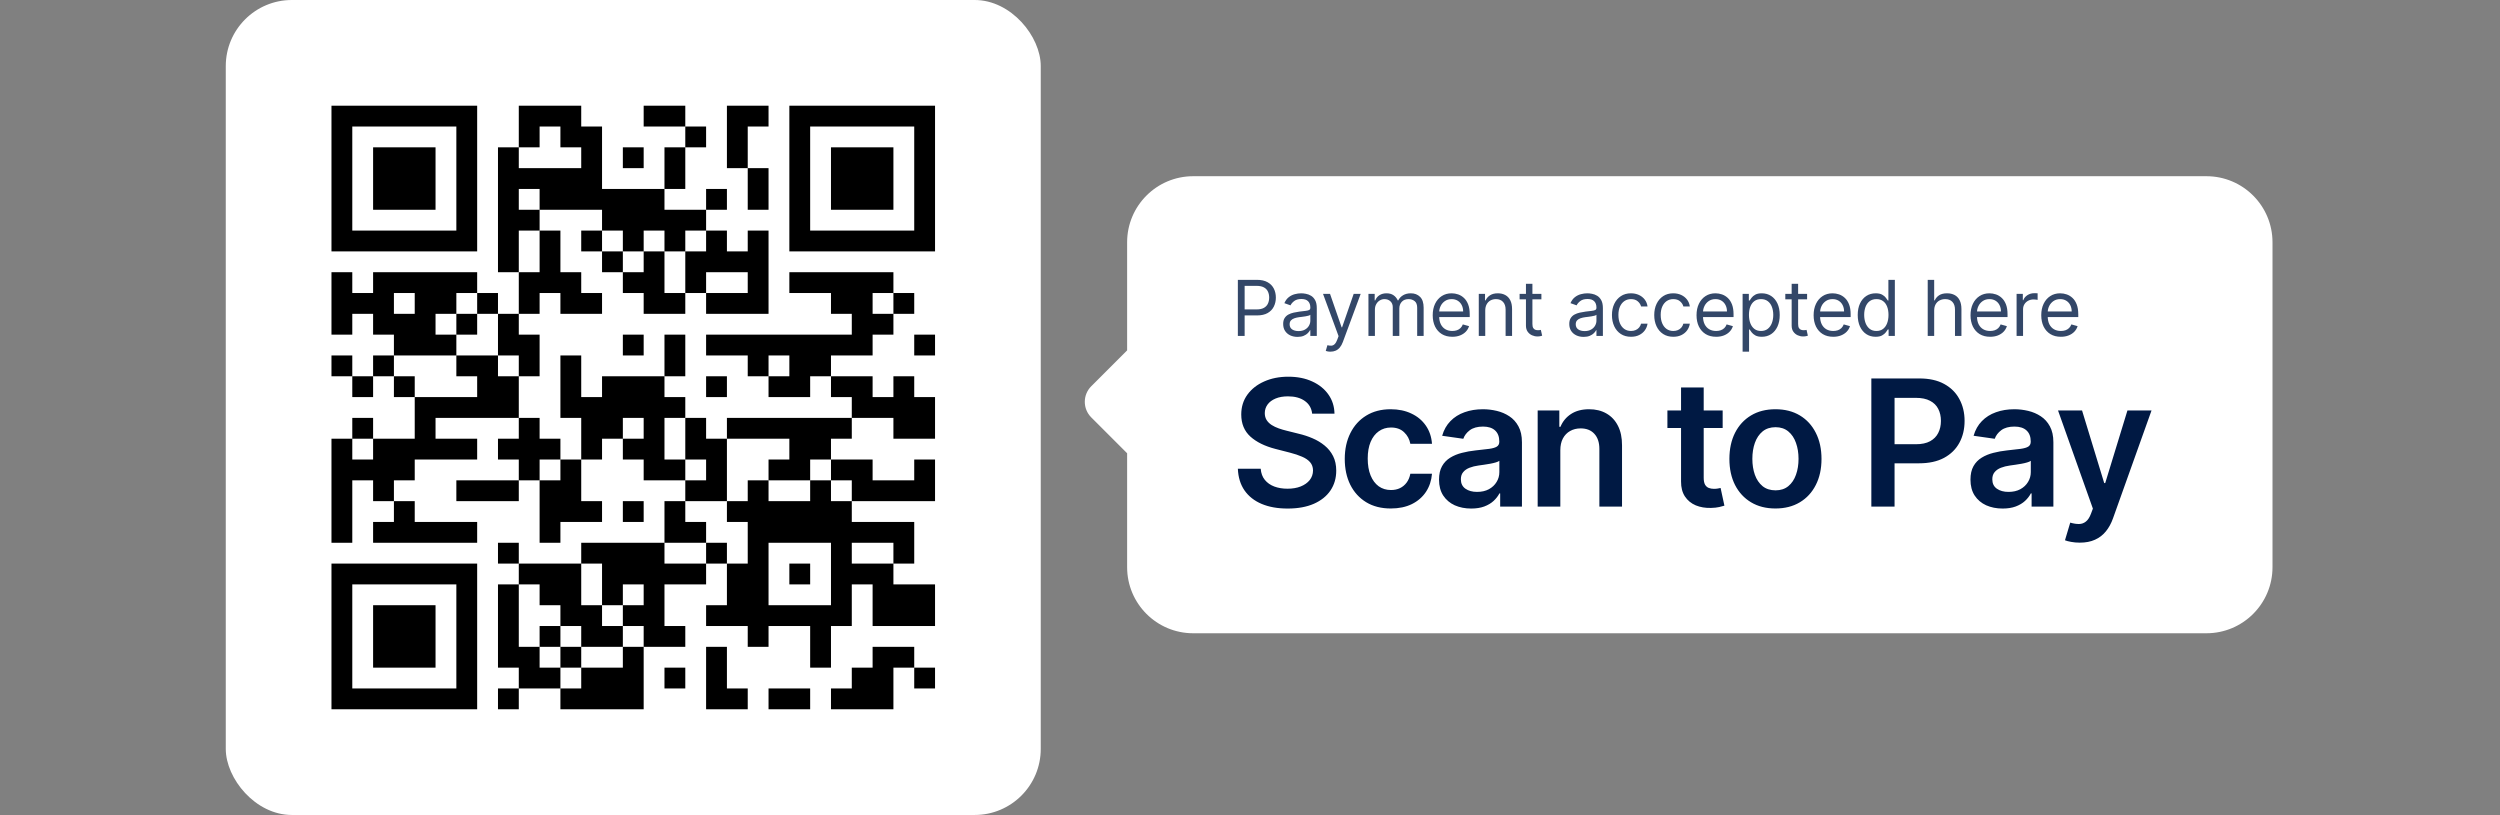 <?xml version="1.0" encoding="UTF-8"?> <svg xmlns="http://www.w3.org/2000/svg" width="454" height="148" viewBox="0 0 454 148" fill="none"><rect x="0" y="0" width="454" height="148" fill="#808080" stroke="none"/><rect x="41" width="148" height="148" rx="12" fill="white"></rect><g clip-path="url(#clip0_1044_295)"><path d="M173.584 15.417H56.417V132.583H173.584V15.417Z" fill="white"></path><path fill-rule="evenodd" clip-rule="evenodd" d="M60.196 19.196H86.653V45.653H60.196V19.196ZM63.976 22.976V41.873H82.874V22.976H63.976Z" fill="black"></path><path fill-rule="evenodd" clip-rule="evenodd" d="M67.756 26.755H79.094V38.094H67.756V26.755Z" fill="black"></path><path fill-rule="evenodd" clip-rule="evenodd" d="M169.804 19.196V45.653H143.347V19.196H169.804ZM166.024 22.976H147.126V41.873H166.024V22.976Z" fill="black"></path><path fill-rule="evenodd" clip-rule="evenodd" d="M162.244 26.755V38.094H150.905V26.755H162.244Z" fill="black"></path><path fill-rule="evenodd" clip-rule="evenodd" d="M60.196 128.803V102.347H86.653V128.803H60.196ZM63.976 125.024H82.874V106.126H63.976V125.024Z" fill="black"></path><path fill-rule="evenodd" clip-rule="evenodd" d="M67.756 121.244V109.906H79.094V121.244H67.756Z" fill="black"></path><path fill-rule="evenodd" clip-rule="evenodd" d="M94.212 19.196V26.755H90.433V49.433H94.212V56.992H90.433V53.212H86.653V49.433H67.755V53.212H63.976V49.433H60.196V60.771H63.976V56.992H67.755V60.771H71.535V64.551H67.755V68.331H63.976V64.551H60.196V68.331H63.976V72.11H67.755V68.331H71.535V72.11H75.314V79.669H67.755V75.89H63.976V79.669H60.196V98.567H63.976V87.228H67.755V91.008H71.535V94.787H67.755V98.567H86.653V94.787H75.314V91.008H71.535V87.228H75.314V83.449H86.653V79.669H79.094V75.89H94.212V79.669H90.433V83.449H94.212V87.228H82.874V91.008H94.212V87.228H97.992V98.567H101.771V94.787H109.331V91.008H105.551V83.449H109.331V79.669H113.11V83.449H116.89V87.228H124.449V91.008H120.669V98.567H105.551V102.347H94.212V98.567H90.433V102.347H94.212V106.126H90.433V121.244H94.212V125.024H90.433V128.803H94.212V125.024H101.771V128.803H116.89V117.465H124.449V113.685H120.669V106.126H128.228V102.347H132.008V109.906H128.228V113.685H135.788V117.465H139.567V113.685H147.126V121.244H150.906V113.685H154.685V106.126H158.465V113.685H169.804V106.126H162.244V102.347H166.024V94.787H154.685V91.008H169.804V83.449H166.024V87.228H158.465V83.449H150.906V79.669H154.685V75.89H162.244V79.669H169.804V72.11H166.024V68.331H162.244V72.11H158.465V68.331H150.906V64.551H158.465V60.771H162.244V56.992H166.024V53.212H162.244V49.433H143.347V53.212H150.906V56.992H154.685V60.771H128.228V64.551H135.788V68.331H139.567V72.11H147.126V68.331H150.906V72.11H154.685V75.89H132.008V79.669H128.228V75.89H124.449V72.11H120.669V68.331H124.449V60.771H120.669V68.331H109.331V72.11H105.551V64.551H101.771V75.89H105.551V83.449H101.771V79.669H97.992V75.89H94.212V68.331H97.992V60.771H94.212V56.992H97.992V53.212H101.771V56.992H109.331V53.212H105.551V49.433H101.771V41.873H97.992V38.094H109.331V41.873H105.551V45.653H109.331V49.433H113.11V53.212H116.89V56.992H124.449V53.212H128.228V56.992H139.567V41.873H135.788V45.653H132.008V41.873H128.228V38.094H132.008V34.314H128.228V38.094H120.669V34.314H124.449V26.755H128.228V22.976H124.449V19.196H116.89V22.976H124.449V26.755H120.669V34.314H109.331V22.976H105.551V19.196H94.212ZM132.008 19.196V30.535H135.788V38.094H139.567V30.535H135.788V22.976H139.567V19.196H132.008ZM97.992 22.976V26.755H94.212V30.535H105.551V26.755H101.771V22.976H97.992ZM113.11 26.755V30.535H116.89V26.755H113.11ZM94.212 34.314V38.094H97.992V34.314H94.212ZM94.212 41.873V49.433H97.992V41.873H94.212ZM109.331 41.873V45.653H113.11V49.433H116.89V45.653H120.669V53.212H124.449V45.653H128.228V41.873H124.449V45.653H120.669V41.873H116.89V45.653H113.11V41.873H109.331ZM128.228 49.433V53.212H135.788V49.433H128.228ZM71.535 53.212V56.992H75.314V53.212H71.535ZM82.874 53.212V56.992H79.094V60.771H82.874V64.551H71.535V68.331H75.314V72.11H86.653V68.331H82.874V64.551H90.433V68.331H94.212V64.551H90.433V56.992H86.653V53.212H82.874ZM158.465 53.212V56.992H162.244V53.212H158.465ZM82.874 56.992V60.771H86.653V56.992H82.874ZM113.11 60.771V64.551H116.89V60.771H113.11ZM166.024 60.771V64.551H169.804V60.771H166.024ZM139.567 64.551V68.331H143.347V64.551H139.567ZM128.228 68.331V72.11H132.008V68.331H128.228ZM113.11 75.89V79.669H116.89V75.89H113.11ZM120.669 75.89V83.449H124.449V87.228H128.228V83.449H124.449V75.89H120.669ZM63.976 79.669V83.449H67.755V79.669H63.976ZM132.008 79.669V91.008H124.449V94.787H128.228V98.567H120.669V102.347H128.228V98.567H132.008V102.347H135.788V94.787H132.008V91.008H135.788V87.228H139.567V91.008H147.126V87.228H150.906V91.008H154.685V87.228H150.906V83.449H147.126V87.228H139.567V83.449H143.347V79.669H132.008ZM97.992 83.449V87.228H101.771V83.449H97.992ZM113.11 91.008V94.787H116.89V91.008H113.11ZM139.567 98.567V109.906H150.906V98.567H139.567ZM154.685 98.567V102.347H162.244V98.567H154.685ZM105.551 102.347V109.906H109.331V113.685H113.11V117.465H105.551V113.685H101.771V109.906H97.992V106.126H94.212V117.465H97.992V121.244H101.771V125.024H105.551V121.244H113.11V117.465H116.89V113.685H113.11V109.906H116.89V106.126H113.11V109.906H109.331V102.347H105.551ZM143.347 102.347V106.126H147.126V102.347H143.347ZM97.992 113.685V117.465H101.771V121.244H105.551V117.465H101.771V113.685H97.992ZM128.228 117.465V128.803H135.788V125.024H132.008V117.465H128.228ZM158.465 117.465V121.244H154.685V125.024H150.906V128.803H162.244V121.244H166.024V125.024H169.804V121.244H166.024V117.465H158.465ZM120.669 121.244V125.024H124.449V121.244H120.669ZM139.567 125.024V128.803H147.126V125.024H139.567Z" fill="black"></path></g><path d="M400.686 32C407.313 32 412.686 37.373 412.686 44V103C412.686 109.627 407.313 115 400.686 115H216.686C210.058 115 204.686 109.627 204.686 103V82.312L198.171 75.799C196.609 74.237 196.609 71.705 198.171 70.143L204.686 63.628V44C204.686 37.373 210.058 32 216.686 32H400.686Z" fill="white"></path><path d="M224.794 61V50.818H228.234C229.033 50.818 229.686 50.962 230.193 51.251C230.704 51.536 231.081 51.922 231.327 52.409C231.572 52.896 231.695 53.44 231.695 54.04C231.695 54.64 231.572 55.185 231.327 55.675C231.085 56.166 230.71 56.557 230.203 56.849C229.696 57.137 229.046 57.281 228.254 57.281H225.788V56.188H228.215C228.761 56.188 229.201 56.093 229.532 55.904C229.863 55.715 230.104 55.46 230.253 55.139C230.405 54.814 230.482 54.447 230.482 54.04C230.482 53.632 230.405 53.267 230.253 52.946C230.104 52.624 229.862 52.373 229.527 52.19C229.192 52.005 228.748 51.912 228.195 51.912H226.027V61H224.794ZM235.629 61.179C235.145 61.179 234.706 61.088 234.311 60.906C233.917 60.72 233.604 60.453 233.372 60.105C233.14 59.754 233.024 59.33 233.024 58.832C233.024 58.395 233.11 58.04 233.282 57.769C233.455 57.493 233.685 57.278 233.973 57.122C234.262 56.966 234.58 56.85 234.928 56.774C235.279 56.695 235.632 56.632 235.987 56.585C236.451 56.526 236.827 56.481 237.115 56.451C237.407 56.418 237.619 56.363 237.752 56.287C237.888 56.211 237.956 56.078 237.956 55.889V55.849C237.956 55.359 237.821 54.978 237.553 54.706C237.288 54.434 236.885 54.298 236.345 54.298C235.785 54.298 235.345 54.421 235.027 54.666C234.709 54.911 234.485 55.173 234.356 55.452L233.243 55.054C233.441 54.59 233.707 54.229 234.038 53.97C234.373 53.708 234.737 53.526 235.132 53.423C235.529 53.317 235.921 53.264 236.305 53.264C236.55 53.264 236.832 53.294 237.15 53.354C237.472 53.41 237.782 53.528 238.08 53.707C238.381 53.886 238.632 54.156 238.831 54.517C239.029 54.878 239.129 55.362 239.129 55.969V61H237.956V59.966H237.896C237.816 60.132 237.684 60.309 237.498 60.498C237.313 60.687 237.066 60.847 236.757 60.98C236.449 61.113 236.073 61.179 235.629 61.179ZM235.808 60.125C236.272 60.125 236.663 60.034 236.981 59.852C237.303 59.669 237.545 59.434 237.707 59.146C237.873 58.857 237.956 58.554 237.956 58.236V57.162C237.906 57.222 237.796 57.276 237.627 57.326C237.462 57.372 237.27 57.414 237.051 57.45C236.835 57.483 236.625 57.513 236.419 57.54C236.217 57.563 236.053 57.583 235.927 57.599C235.622 57.639 235.337 57.704 235.072 57.793C234.81 57.88 234.598 58.01 234.436 58.186C234.277 58.358 234.197 58.594 234.197 58.892C234.197 59.3 234.348 59.608 234.649 59.817C234.954 60.022 235.341 60.125 235.808 60.125ZM241.613 63.864C241.414 63.864 241.236 63.847 241.081 63.814C240.925 63.784 240.817 63.754 240.758 63.724L241.056 62.69C241.341 62.763 241.593 62.79 241.811 62.77C242.03 62.75 242.224 62.652 242.393 62.477C242.566 62.304 242.723 62.024 242.865 61.636L243.084 61.04L240.26 53.364H241.533L243.641 59.449H243.721L245.829 53.364H247.101L243.86 62.114C243.714 62.508 243.533 62.834 243.318 63.093C243.102 63.355 242.852 63.549 242.567 63.675C242.285 63.801 241.967 63.864 241.613 63.864ZM248.51 61V53.364H249.643V54.557H249.743C249.902 54.149 250.159 53.833 250.513 53.607C250.868 53.379 251.294 53.264 251.791 53.264C252.295 53.264 252.714 53.379 253.049 53.607C253.387 53.833 253.651 54.149 253.839 54.557H253.919C254.115 54.162 254.408 53.849 254.799 53.617C255.19 53.382 255.659 53.264 256.206 53.264C256.889 53.264 257.447 53.478 257.881 53.906C258.316 54.33 258.533 54.991 258.533 55.889V61H257.359V55.889C257.359 55.326 257.205 54.923 256.897 54.681C256.589 54.439 256.226 54.318 255.808 54.318C255.271 54.318 254.855 54.481 254.56 54.805C254.265 55.127 254.118 55.535 254.118 56.028V61H252.925V55.77C252.925 55.336 252.784 54.986 252.502 54.721C252.22 54.452 251.857 54.318 251.413 54.318C251.108 54.318 250.823 54.399 250.558 54.562C250.296 54.724 250.084 54.95 249.922 55.238C249.763 55.523 249.683 55.853 249.683 56.227V61H248.51ZM263.74 61.159C263.004 61.159 262.369 60.997 261.835 60.672C261.305 60.344 260.896 59.886 260.607 59.3C260.322 58.71 260.18 58.024 260.18 57.242C260.18 56.459 260.322 55.77 260.607 55.173C260.896 54.573 261.297 54.106 261.811 53.771C262.328 53.433 262.931 53.264 263.62 53.264C264.018 53.264 264.411 53.331 264.799 53.463C265.186 53.596 265.539 53.811 265.857 54.109C266.176 54.404 266.429 54.795 266.618 55.283C266.807 55.77 266.902 56.37 266.902 57.082V57.58H261.015V56.565H265.708C265.708 56.135 265.622 55.75 265.45 55.412C265.281 55.074 265.039 54.807 264.724 54.611C264.412 54.416 264.045 54.318 263.62 54.318C263.153 54.318 262.749 54.434 262.407 54.666C262.069 54.895 261.809 55.193 261.627 55.561C261.444 55.929 261.353 56.323 261.353 56.744V57.42C261.353 57.997 261.453 58.486 261.652 58.887C261.854 59.285 262.134 59.588 262.492 59.797C262.85 60.002 263.266 60.105 263.74 60.105C264.048 60.105 264.326 60.062 264.575 59.976C264.827 59.886 265.044 59.754 265.226 59.578C265.408 59.399 265.549 59.177 265.649 58.912L266.782 59.23C266.663 59.615 266.462 59.953 266.181 60.244C265.899 60.533 265.551 60.758 265.137 60.92C264.722 61.08 264.257 61.159 263.74 61.159ZM269.72 56.406V61H268.546V53.364H269.68V54.557H269.779C269.958 54.169 270.23 53.858 270.595 53.622C270.959 53.383 271.43 53.264 272.007 53.264C272.524 53.264 272.976 53.37 273.364 53.582C273.752 53.791 274.053 54.109 274.269 54.537C274.484 54.961 274.592 55.498 274.592 56.148V61H273.418V56.227C273.418 55.627 273.263 55.16 272.951 54.825C272.64 54.487 272.212 54.318 271.668 54.318C271.294 54.318 270.959 54.399 270.664 54.562C270.373 54.724 270.142 54.961 269.973 55.273C269.804 55.584 269.72 55.962 269.72 56.406ZM279.917 53.364V54.358H275.959V53.364H279.917ZM277.113 51.534H278.286V58.812C278.286 59.144 278.334 59.392 278.43 59.558C278.53 59.721 278.656 59.83 278.808 59.886C278.964 59.939 279.128 59.966 279.3 59.966C279.43 59.966 279.536 59.959 279.619 59.946C279.701 59.929 279.768 59.916 279.817 59.906L280.056 60.96C279.976 60.99 279.865 61.02 279.723 61.05C279.58 61.083 279.4 61.099 279.181 61.099C278.85 61.099 278.525 61.028 278.207 60.886C277.892 60.743 277.63 60.526 277.421 60.234C277.216 59.943 277.113 59.575 277.113 59.131V51.534ZM287.586 61.179C287.102 61.179 286.663 61.088 286.269 60.906C285.874 60.72 285.561 60.453 285.329 60.105C285.097 59.754 284.981 59.33 284.981 58.832C284.981 58.395 285.067 58.04 285.24 57.769C285.412 57.493 285.642 57.278 285.931 57.122C286.219 56.966 286.537 56.85 286.885 56.774C287.237 56.695 287.59 56.632 287.944 56.585C288.408 56.526 288.785 56.481 289.073 56.451C289.365 56.418 289.577 56.363 289.709 56.287C289.845 56.211 289.913 56.078 289.913 55.889V55.849C289.913 55.359 289.779 54.978 289.51 54.706C289.245 54.434 288.843 54.298 288.302 54.298C287.742 54.298 287.303 54.421 286.985 54.666C286.667 54.911 286.443 55.173 286.314 55.452L285.2 55.054C285.399 54.59 285.664 54.229 285.995 53.97C286.33 53.708 286.695 53.526 287.089 53.423C287.487 53.317 287.878 53.264 288.263 53.264C288.508 53.264 288.79 53.294 289.108 53.354C289.429 53.41 289.739 53.528 290.037 53.707C290.339 53.886 290.589 54.156 290.788 54.517C290.987 54.878 291.086 55.362 291.086 55.969V61H289.913V59.966H289.853C289.774 60.132 289.641 60.309 289.456 60.498C289.27 60.687 289.023 60.847 288.715 60.98C288.407 61.113 288.031 61.179 287.586 61.179ZM287.765 60.125C288.229 60.125 288.62 60.034 288.939 59.852C289.26 59.669 289.502 59.434 289.665 59.146C289.83 58.857 289.913 58.554 289.913 58.236V57.162C289.863 57.222 289.754 57.276 289.585 57.326C289.419 57.372 289.227 57.414 289.008 57.45C288.793 57.483 288.582 57.513 288.377 57.54C288.175 57.563 288.011 57.583 287.885 57.599C287.58 57.639 287.295 57.704 287.03 57.793C286.768 57.88 286.556 58.01 286.393 58.186C286.234 58.358 286.155 58.594 286.155 58.892C286.155 59.3 286.305 59.608 286.607 59.817C286.912 60.022 287.298 60.125 287.765 60.125ZM296.19 61.159C295.474 61.159 294.858 60.99 294.341 60.652C293.824 60.314 293.426 59.848 293.148 59.255C292.869 58.662 292.73 57.984 292.73 57.222C292.73 56.446 292.872 55.762 293.157 55.168C293.446 54.572 293.847 54.106 294.361 53.771C294.878 53.433 295.481 53.264 296.17 53.264C296.707 53.264 297.191 53.364 297.622 53.562C298.053 53.761 298.406 54.04 298.681 54.398C298.956 54.756 299.127 55.173 299.193 55.651H298.02C297.93 55.303 297.731 54.994 297.423 54.726C297.118 54.454 296.707 54.318 296.19 54.318C295.733 54.318 295.332 54.438 294.987 54.676C294.646 54.911 294.379 55.245 294.187 55.675C293.998 56.103 293.903 56.605 293.903 57.182C293.903 57.772 293.996 58.285 294.182 58.723C294.371 59.16 294.636 59.5 294.977 59.742C295.322 59.984 295.726 60.105 296.19 60.105C296.495 60.105 296.772 60.052 297.02 59.946C297.269 59.84 297.479 59.688 297.652 59.489C297.824 59.29 297.947 59.051 298.02 58.773H299.193C299.127 59.224 298.963 59.63 298.701 59.991C298.442 60.349 298.099 60.634 297.672 60.846C297.247 61.055 296.754 61.159 296.19 61.159ZM303.87 61.159C303.155 61.159 302.538 60.99 302.021 60.652C301.504 60.314 301.106 59.848 300.828 59.255C300.549 58.662 300.41 57.984 300.41 57.222C300.41 56.446 300.553 55.762 300.838 55.168C301.126 54.572 301.527 54.106 302.041 53.771C302.558 53.433 303.161 53.264 303.851 53.264C304.388 53.264 304.871 53.364 305.302 53.562C305.733 53.761 306.086 54.04 306.361 54.398C306.636 54.756 306.807 55.173 306.873 55.651H305.7C305.611 55.303 305.412 54.994 305.103 54.726C304.799 54.454 304.388 54.318 303.87 54.318C303.413 54.318 303.012 54.438 302.667 54.676C302.326 54.911 302.059 55.245 301.867 55.675C301.678 56.103 301.584 56.605 301.584 57.182C301.584 57.772 301.676 58.285 301.862 58.723C302.051 59.16 302.316 59.5 302.657 59.742C303.002 59.984 303.406 60.105 303.87 60.105C304.175 60.105 304.452 60.052 304.701 59.946C304.949 59.84 305.16 59.688 305.332 59.489C305.504 59.29 305.627 59.051 305.7 58.773H306.873C306.807 59.224 306.643 59.63 306.381 59.991C306.123 60.349 305.78 60.634 305.352 60.846C304.928 61.055 304.434 61.159 303.87 61.159ZM311.65 61.159C310.914 61.159 310.28 60.997 309.746 60.672C309.216 60.344 308.806 59.886 308.518 59.3C308.233 58.71 308.091 58.024 308.091 57.242C308.091 56.459 308.233 55.77 308.518 55.173C308.806 54.573 309.208 54.106 309.721 53.771C310.238 53.433 310.842 53.264 311.531 53.264C311.929 53.264 312.321 53.331 312.709 53.463C313.097 53.596 313.45 53.811 313.768 54.109C314.086 54.404 314.34 54.795 314.529 55.283C314.718 55.77 314.812 56.37 314.812 57.082V57.58H308.926V56.565H313.619C313.619 56.135 313.533 55.75 313.36 55.412C313.191 55.074 312.949 54.807 312.635 54.611C312.323 54.416 311.955 54.318 311.531 54.318C311.064 54.318 310.659 54.434 310.318 54.666C309.98 54.895 309.72 55.193 309.537 55.561C309.355 55.929 309.264 56.323 309.264 56.744V57.42C309.264 57.997 309.363 58.486 309.562 58.887C309.764 59.285 310.044 59.588 310.402 59.797C310.76 60.002 311.176 60.105 311.65 60.105C311.958 60.105 312.237 60.062 312.485 59.976C312.737 59.886 312.954 59.754 313.137 59.578C313.319 59.399 313.46 59.177 313.559 58.912L314.693 59.23C314.574 59.615 314.373 59.953 314.091 60.244C313.81 60.533 313.462 60.758 313.047 60.92C312.633 61.08 312.167 61.159 311.65 61.159ZM316.457 63.864V53.364H317.59V54.577H317.73C317.816 54.444 317.935 54.275 318.088 54.07C318.243 53.861 318.465 53.675 318.754 53.513C319.045 53.347 319.44 53.264 319.937 53.264C320.58 53.264 321.147 53.425 321.637 53.746C322.128 54.068 322.511 54.524 322.786 55.114C323.061 55.704 323.198 56.4 323.198 57.202C323.198 58.01 323.061 58.711 322.786 59.305C322.511 59.895 322.13 60.352 321.642 60.677C321.155 60.998 320.593 61.159 319.957 61.159C319.466 61.159 319.074 61.078 318.779 60.916C318.484 60.75 318.257 60.562 318.098 60.354C317.938 60.142 317.816 59.966 317.73 59.827H317.63V63.864H316.457ZM317.61 57.182C317.61 57.758 317.695 58.267 317.864 58.708C318.033 59.146 318.28 59.489 318.605 59.737C318.929 59.983 319.327 60.105 319.798 60.105C320.288 60.105 320.698 59.976 321.026 59.717C321.357 59.456 321.606 59.104 321.772 58.663C321.941 58.219 322.025 57.725 322.025 57.182C322.025 56.645 321.942 56.161 321.777 55.73C321.614 55.296 321.367 54.953 321.036 54.701C320.708 54.446 320.295 54.318 319.798 54.318C319.321 54.318 318.92 54.439 318.595 54.681C318.27 54.92 318.025 55.255 317.859 55.685C317.693 56.113 317.61 56.612 317.61 57.182ZM328.169 53.364V54.358H324.212V53.364H328.169ZM325.365 51.534H326.539V58.812C326.539 59.144 326.587 59.392 326.683 59.558C326.782 59.721 326.908 59.83 327.061 59.886C327.216 59.939 327.38 59.966 327.553 59.966C327.682 59.966 327.788 59.959 327.871 59.946C327.954 59.929 328.02 59.916 328.07 59.906L328.308 60.96C328.229 60.99 328.118 61.02 327.975 61.05C327.833 61.083 327.652 61.099 327.433 61.099C327.102 61.099 326.777 61.028 326.459 60.886C326.144 60.743 325.882 60.526 325.673 60.234C325.468 59.943 325.365 59.575 325.365 59.131V51.534ZM332.914 61.159C332.178 61.159 331.543 60.997 331.01 60.672C330.479 60.344 330.07 59.886 329.782 59.3C329.497 58.71 329.354 58.024 329.354 57.242C329.354 56.459 329.497 55.77 329.782 55.173C330.07 54.573 330.471 54.106 330.985 53.771C331.502 53.433 332.105 53.264 332.794 53.264C333.192 53.264 333.585 53.331 333.973 53.463C334.361 53.596 334.714 53.811 335.032 54.109C335.35 54.404 335.603 54.795 335.792 55.283C335.981 55.77 336.076 56.37 336.076 57.082V57.58H330.189V56.565H334.883C334.883 56.135 334.796 55.75 334.624 55.412C334.455 55.074 334.213 54.807 333.898 54.611C333.587 54.416 333.219 54.318 332.794 54.318C332.327 54.318 331.923 54.434 331.581 54.666C331.243 54.895 330.983 55.193 330.801 55.561C330.619 55.929 330.527 56.323 330.527 56.744V57.42C330.527 57.997 330.627 58.486 330.826 58.887C331.028 59.285 331.308 59.588 331.666 59.797C332.024 60.002 332.44 60.105 332.914 60.105C333.222 60.105 333.5 60.062 333.749 59.976C334.001 59.886 334.218 59.754 334.4 59.578C334.583 59.399 334.723 59.177 334.823 58.912L335.956 59.23C335.837 59.615 335.637 59.953 335.355 60.244C335.073 60.533 334.725 60.758 334.311 60.92C333.897 61.08 333.431 61.159 332.914 61.159ZM340.604 61.159C339.968 61.159 339.406 60.998 338.919 60.677C338.431 60.352 338.05 59.895 337.775 59.305C337.5 58.711 337.363 58.01 337.363 57.202C337.363 56.4 337.5 55.704 337.775 55.114C338.05 54.524 338.433 54.068 338.924 53.746C339.414 53.425 339.981 53.264 340.624 53.264C341.121 53.264 341.514 53.347 341.802 53.513C342.094 53.675 342.316 53.861 342.468 54.07C342.624 54.275 342.745 54.444 342.831 54.577H342.931V50.818H344.104V61H342.971V59.827H342.831C342.745 59.966 342.623 60.142 342.463 60.354C342.304 60.562 342.077 60.75 341.782 60.916C341.487 61.078 341.095 61.159 340.604 61.159ZM340.763 60.105C341.234 60.105 341.632 59.983 341.956 59.737C342.281 59.489 342.528 59.146 342.697 58.708C342.866 58.267 342.951 57.758 342.951 57.182C342.951 56.612 342.868 56.113 342.702 55.685C342.536 55.255 342.291 54.92 341.966 54.681C341.641 54.439 341.24 54.318 340.763 54.318C340.266 54.318 339.852 54.446 339.52 54.701C339.192 54.953 338.945 55.296 338.779 55.73C338.617 56.161 338.536 56.645 338.536 57.182C338.536 57.725 338.619 58.219 338.784 58.663C338.954 59.104 339.202 59.456 339.53 59.717C339.862 59.976 340.273 60.105 340.763 60.105ZM351.247 56.406V61H350.073V50.818H351.247V54.557H351.346C351.525 54.162 351.794 53.849 352.151 53.617C352.513 53.382 352.993 53.264 353.593 53.264C354.114 53.264 354.569 53.369 354.96 53.577C355.352 53.783 355.655 54.099 355.87 54.527C356.089 54.951 356.198 55.492 356.198 56.148V61H355.025V56.227C355.025 55.621 354.868 55.152 354.553 54.82C354.241 54.486 353.809 54.318 353.255 54.318C352.871 54.318 352.526 54.399 352.221 54.562C351.919 54.724 351.681 54.961 351.505 55.273C351.333 55.584 351.247 55.962 351.247 56.406ZM361.407 61.159C360.671 61.159 360.036 60.997 359.502 60.672C358.972 60.344 358.563 59.886 358.274 59.3C357.989 58.71 357.847 58.024 357.847 57.242C357.847 56.459 357.989 55.77 358.274 55.173C358.563 54.573 358.964 54.106 359.478 53.771C359.995 53.433 360.598 53.264 361.287 53.264C361.685 53.264 362.078 53.331 362.465 53.463C362.853 53.596 363.206 53.811 363.524 54.109C363.843 54.404 364.096 54.795 364.285 55.283C364.474 55.77 364.568 56.37 364.568 57.082V57.58H358.682V56.565H363.375C363.375 56.135 363.289 55.75 363.117 55.412C362.948 55.074 362.706 54.807 362.391 54.611C362.079 54.416 361.711 54.318 361.287 54.318C360.82 54.318 360.416 54.434 360.074 54.666C359.736 54.895 359.476 55.193 359.294 55.561C359.111 55.929 359.02 56.323 359.02 56.744V57.42C359.02 57.997 359.12 58.486 359.318 58.887C359.521 59.285 359.801 59.588 360.159 59.797C360.517 60.002 360.933 60.105 361.407 60.105C361.715 60.105 361.993 60.062 362.242 59.976C362.494 59.886 362.711 59.754 362.893 59.578C363.075 59.399 363.216 59.177 363.316 58.912L364.449 59.23C364.33 59.615 364.129 59.953 363.848 60.244C363.566 60.533 363.218 60.758 362.804 60.92C362.389 61.08 361.924 61.159 361.407 61.159ZM366.213 61V53.364H367.347V54.517H367.426C367.566 54.139 367.817 53.833 368.182 53.597C368.547 53.362 368.958 53.244 369.415 53.244C369.501 53.244 369.609 53.246 369.738 53.249C369.867 53.253 369.965 53.258 370.031 53.264V54.457C369.992 54.447 369.901 54.432 369.758 54.413C369.619 54.389 369.471 54.378 369.316 54.378C368.944 54.378 368.613 54.456 368.321 54.611C368.033 54.764 367.804 54.976 367.635 55.248C367.469 55.516 367.387 55.823 367.387 56.168V61H366.213ZM374.252 61.159C373.516 61.159 372.881 60.997 372.347 60.672C371.817 60.344 371.408 59.886 371.119 59.3C370.834 58.71 370.692 58.024 370.692 57.242C370.692 56.459 370.834 55.77 371.119 55.173C371.408 54.573 371.809 54.106 372.323 53.771C372.84 53.433 373.443 53.264 374.132 53.264C374.53 53.264 374.923 53.331 375.31 53.463C375.698 53.596 376.051 53.811 376.369 54.109C376.688 54.404 376.941 54.795 377.13 55.283C377.319 55.77 377.413 56.37 377.413 57.082V57.58H371.527V56.565H376.22C376.22 56.135 376.134 55.75 375.962 55.412C375.793 55.074 375.551 54.807 375.236 54.611C374.924 54.416 374.556 54.318 374.132 54.318C373.665 54.318 373.261 54.434 372.919 54.666C372.581 54.895 372.321 55.193 372.139 55.561C371.956 55.929 371.865 56.323 371.865 56.744V57.42C371.865 57.997 371.965 58.486 372.163 58.887C372.366 59.285 372.646 59.588 373.004 59.797C373.362 60.002 373.778 60.105 374.252 60.105C374.56 60.105 374.838 60.062 375.087 59.976C375.339 59.886 375.556 59.754 375.738 59.578C375.92 59.399 376.061 59.177 376.161 58.912L377.294 59.23C377.175 59.615 376.974 59.953 376.693 60.244C376.411 60.533 376.063 60.758 375.649 60.92C375.234 61.08 374.769 61.159 374.252 61.159Z" fill="#001943" fill-opacity="0.8"></path><path d="M238.286 75.125C238.18 74.133 237.733 73.36 236.945 72.807C236.165 72.254 235.15 71.977 233.9 71.977C233.021 71.977 232.267 72.11 231.638 72.375C231.009 72.64 230.528 73 230.195 73.454C229.862 73.909 229.691 74.428 229.684 75.011C229.684 75.496 229.794 75.917 230.013 76.273C230.241 76.629 230.547 76.932 230.934 77.182C231.32 77.424 231.748 77.629 232.218 77.796C232.687 77.962 233.161 78.102 233.638 78.216L235.82 78.761C236.699 78.966 237.544 79.242 238.354 79.591C239.172 79.939 239.903 80.379 240.547 80.909C241.199 81.439 241.714 82.079 242.093 82.829C242.472 83.579 242.661 84.458 242.661 85.466C242.661 86.829 242.312 88.03 241.616 89.068C240.919 90.099 239.911 90.905 238.593 91.489C237.282 92.064 235.695 92.352 233.831 92.352C232.021 92.352 230.449 92.072 229.116 91.511C227.79 90.951 226.752 90.133 226.002 89.057C225.259 87.981 224.858 86.671 224.797 85.125H228.945C229.006 85.936 229.256 86.61 229.695 87.148C230.134 87.686 230.706 88.087 231.411 88.352C232.123 88.617 232.919 88.75 233.797 88.75C234.714 88.75 235.517 88.614 236.206 88.341C236.903 88.061 237.449 87.674 237.843 87.182C238.237 86.682 238.437 86.099 238.445 85.432C238.437 84.826 238.259 84.326 237.911 83.932C237.562 83.53 237.074 83.197 236.445 82.932C235.824 82.659 235.097 82.417 234.263 82.204L231.616 81.523C229.699 81.03 228.184 80.284 227.07 79.284C225.964 78.276 225.411 76.939 225.411 75.273C225.411 73.901 225.782 72.701 226.525 71.671C227.275 70.64 228.294 69.841 229.581 69.273C230.869 68.697 232.328 68.409 233.956 68.409C235.608 68.409 237.055 68.697 238.297 69.273C239.547 69.841 240.528 70.633 241.241 71.648C241.953 72.655 242.32 73.814 242.343 75.125H238.286ZM252.571 92.341C250.829 92.341 249.333 91.958 248.083 91.193C246.84 90.428 245.882 89.371 245.208 88.023C244.541 86.667 244.208 85.106 244.208 83.341C244.208 81.568 244.549 80.004 245.23 78.648C245.912 77.284 246.874 76.224 248.117 75.466C249.367 74.701 250.844 74.318 252.549 74.318C253.965 74.318 255.219 74.579 256.31 75.102C257.408 75.617 258.283 76.349 258.935 77.296C259.586 78.235 259.958 79.333 260.049 80.591H256.117C255.958 79.75 255.579 79.049 254.98 78.489C254.389 77.921 253.598 77.636 252.605 77.636C251.764 77.636 251.026 77.864 250.389 78.318C249.753 78.765 249.257 79.409 248.901 80.25C248.552 81.091 248.378 82.099 248.378 83.273C248.378 84.462 248.552 85.485 248.901 86.341C249.249 87.189 249.738 87.845 250.367 88.307C251.003 88.761 251.749 88.989 252.605 88.989C253.211 88.989 253.753 88.875 254.23 88.648C254.715 88.413 255.121 88.076 255.446 87.636C255.772 87.197 255.996 86.663 256.117 86.034H260.049C259.95 87.269 259.586 88.364 258.958 89.318C258.329 90.265 257.473 91.008 256.389 91.546C255.306 92.076 254.033 92.341 252.571 92.341ZM267.169 92.352C266.063 92.352 265.067 92.155 264.18 91.761C263.302 91.36 262.605 90.769 262.09 89.989C261.582 89.208 261.328 88.246 261.328 87.102C261.328 86.117 261.51 85.303 261.874 84.659C262.237 84.015 262.734 83.5 263.362 83.114C263.991 82.727 264.699 82.436 265.487 82.239C266.283 82.034 267.105 81.886 267.953 81.796C268.976 81.689 269.805 81.595 270.442 81.511C271.078 81.421 271.54 81.284 271.828 81.102C272.124 80.913 272.271 80.621 272.271 80.227V80.159C272.271 79.303 272.018 78.64 271.51 78.171C271.002 77.701 270.271 77.466 269.317 77.466C268.309 77.466 267.51 77.686 266.919 78.125C266.336 78.564 265.942 79.083 265.737 79.682L261.896 79.136C262.199 78.076 262.699 77.189 263.396 76.477C264.093 75.758 264.946 75.22 265.953 74.864C266.961 74.5 268.074 74.318 269.294 74.318C270.135 74.318 270.972 74.417 271.806 74.614C272.639 74.811 273.4 75.136 274.09 75.591C274.779 76.038 275.332 76.648 275.749 77.421C276.173 78.193 276.385 79.159 276.385 80.318V92H272.431V89.602H272.294C272.044 90.087 271.692 90.542 271.237 90.966C270.79 91.383 270.226 91.72 269.544 91.977C268.87 92.227 268.078 92.352 267.169 92.352ZM268.237 89.329C269.063 89.329 269.779 89.167 270.385 88.841C270.991 88.508 271.457 88.068 271.783 87.523C272.116 86.977 272.283 86.383 272.283 85.739V83.682C272.154 83.788 271.934 83.886 271.624 83.977C271.321 84.068 270.98 84.148 270.601 84.216C270.222 84.284 269.847 84.345 269.476 84.398C269.105 84.451 268.783 84.496 268.51 84.534C267.896 84.617 267.347 84.754 266.862 84.943C266.377 85.133 265.995 85.398 265.715 85.739C265.434 86.072 265.294 86.504 265.294 87.034C265.294 87.792 265.571 88.364 266.124 88.75C266.677 89.136 267.381 89.329 268.237 89.329ZM283.355 81.773V92H279.241V74.546H283.173V77.511H283.378C283.779 76.534 284.419 75.758 285.298 75.182C286.185 74.606 287.279 74.318 288.582 74.318C289.787 74.318 290.836 74.576 291.73 75.091C292.632 75.606 293.329 76.352 293.821 77.329C294.321 78.307 294.567 79.492 294.56 80.886V92H290.446V81.523C290.446 80.356 290.143 79.443 289.537 78.784C288.938 78.125 288.109 77.796 287.048 77.796C286.329 77.796 285.688 77.954 285.128 78.273C284.575 78.583 284.139 79.034 283.821 79.625C283.51 80.216 283.355 80.932 283.355 81.773ZM312.835 74.546V77.727H302.801V74.546H312.835ZM305.278 70.364H309.392V86.75C309.392 87.303 309.475 87.727 309.642 88.023C309.816 88.311 310.043 88.508 310.323 88.614C310.604 88.72 310.914 88.773 311.255 88.773C311.513 88.773 311.748 88.754 311.96 88.716C312.18 88.678 312.346 88.644 312.46 88.614L313.153 91.829C312.933 91.905 312.619 91.989 312.21 92.079C311.808 92.171 311.316 92.224 310.733 92.239C309.702 92.269 308.774 92.114 307.948 91.773C307.123 91.424 306.467 90.886 305.983 90.159C305.505 89.432 305.27 88.523 305.278 87.432V70.364ZM322.421 92.341C320.717 92.341 319.239 91.966 317.989 91.216C316.739 90.466 315.77 89.417 315.08 88.068C314.399 86.72 314.058 85.144 314.058 83.341C314.058 81.538 314.399 79.958 315.08 78.602C315.77 77.246 316.739 76.193 317.989 75.443C319.239 74.693 320.717 74.318 322.421 74.318C324.126 74.318 325.603 74.693 326.853 75.443C328.103 76.193 329.069 77.246 329.751 78.602C330.44 79.958 330.785 81.538 330.785 83.341C330.785 85.144 330.44 86.72 329.751 88.068C329.069 89.417 328.103 90.466 326.853 91.216C325.603 91.966 324.126 92.341 322.421 92.341ZM322.444 89.046C323.368 89.046 324.141 88.792 324.762 88.284C325.383 87.769 325.846 87.079 326.149 86.216C326.459 85.352 326.614 84.39 326.614 83.329C326.614 82.261 326.459 81.296 326.149 80.432C325.846 79.561 325.383 78.867 324.762 78.352C324.141 77.837 323.368 77.579 322.444 77.579C321.497 77.579 320.709 77.837 320.08 78.352C319.459 78.867 318.993 79.561 318.683 80.432C318.38 81.296 318.228 82.261 318.228 83.329C318.228 84.39 318.38 85.352 318.683 86.216C318.993 87.079 319.459 87.769 320.08 88.284C320.709 88.792 321.497 89.046 322.444 89.046ZM339.836 92V68.727H348.563C350.351 68.727 351.851 69.061 353.063 69.727C354.283 70.394 355.203 71.311 355.824 72.477C356.453 73.636 356.768 74.954 356.768 76.432C356.768 77.924 356.453 79.25 355.824 80.409C355.196 81.568 354.268 82.481 353.04 83.148C351.813 83.807 350.302 84.136 348.506 84.136H342.722V80.671H347.938C348.983 80.671 349.84 80.489 350.506 80.125C351.173 79.761 351.665 79.261 351.983 78.625C352.309 77.989 352.472 77.258 352.472 76.432C352.472 75.606 352.309 74.879 351.983 74.25C351.665 73.621 351.169 73.133 350.495 72.784C349.828 72.428 348.968 72.25 347.915 72.25H344.052V92H339.836ZM363.678 92.352C362.572 92.352 361.576 92.155 360.689 91.761C359.81 91.36 359.113 90.769 358.598 89.989C358.091 89.208 357.837 88.246 357.837 87.102C357.837 86.117 358.019 85.303 358.382 84.659C358.746 84.015 359.242 83.5 359.871 83.114C360.5 82.727 361.208 82.436 361.996 82.239C362.792 82.034 363.613 81.886 364.462 81.796C365.485 81.689 366.314 81.595 366.951 81.511C367.587 81.421 368.049 81.284 368.337 81.102C368.632 80.913 368.78 80.621 368.78 80.227V80.159C368.78 79.303 368.526 78.64 368.019 78.171C367.511 77.701 366.78 77.466 365.826 77.466C364.818 77.466 364.019 77.686 363.428 78.125C362.845 78.564 362.451 79.083 362.246 79.682L358.405 79.136C358.708 78.076 359.208 77.189 359.905 76.477C360.602 75.758 361.454 75.22 362.462 74.864C363.47 74.5 364.583 74.318 365.803 74.318C366.644 74.318 367.481 74.417 368.314 74.614C369.148 74.811 369.909 75.136 370.598 75.591C371.288 76.038 371.841 76.648 372.257 77.421C372.682 78.193 372.894 79.159 372.894 80.318V92H368.939V89.602H368.803C368.553 90.087 368.201 90.542 367.746 90.966C367.299 91.383 366.735 91.72 366.053 91.977C365.379 92.227 364.587 92.352 363.678 92.352ZM364.746 89.329C365.572 89.329 366.288 89.167 366.894 88.841C367.5 88.508 367.966 88.068 368.292 87.523C368.625 86.977 368.792 86.383 368.792 85.739V83.682C368.663 83.788 368.443 83.886 368.132 83.977C367.829 84.068 367.488 84.148 367.11 84.216C366.731 84.284 366.356 84.345 365.985 84.398C365.613 84.451 365.292 84.496 365.019 84.534C364.405 84.617 363.856 84.754 363.371 84.943C362.886 85.133 362.504 85.398 362.223 85.739C361.943 86.072 361.803 86.504 361.803 87.034C361.803 87.792 362.079 88.364 362.632 88.75C363.185 89.136 363.89 89.329 364.746 89.329ZM377.682 98.546C377.121 98.546 376.602 98.5 376.125 98.409C375.655 98.326 375.28 98.227 375 98.114L375.955 94.909C376.553 95.083 377.087 95.167 377.557 95.159C378.027 95.151 378.44 95.004 378.796 94.716C379.159 94.436 379.466 93.966 379.716 93.307L380.068 92.364L373.739 74.546H378.102L382.125 87.727H382.307L386.341 74.546H390.716L383.727 94.114C383.402 95.038 382.97 95.829 382.432 96.489C381.894 97.155 381.235 97.663 380.455 98.011C379.682 98.367 378.758 98.546 377.682 98.546Z" fill="#001943"></path><defs><clipPath id="clip0_1044_295"><rect width="117.167" height="117.167" fill="white" transform="translate(56.417 15.417)"></rect></clipPath></defs></svg> 